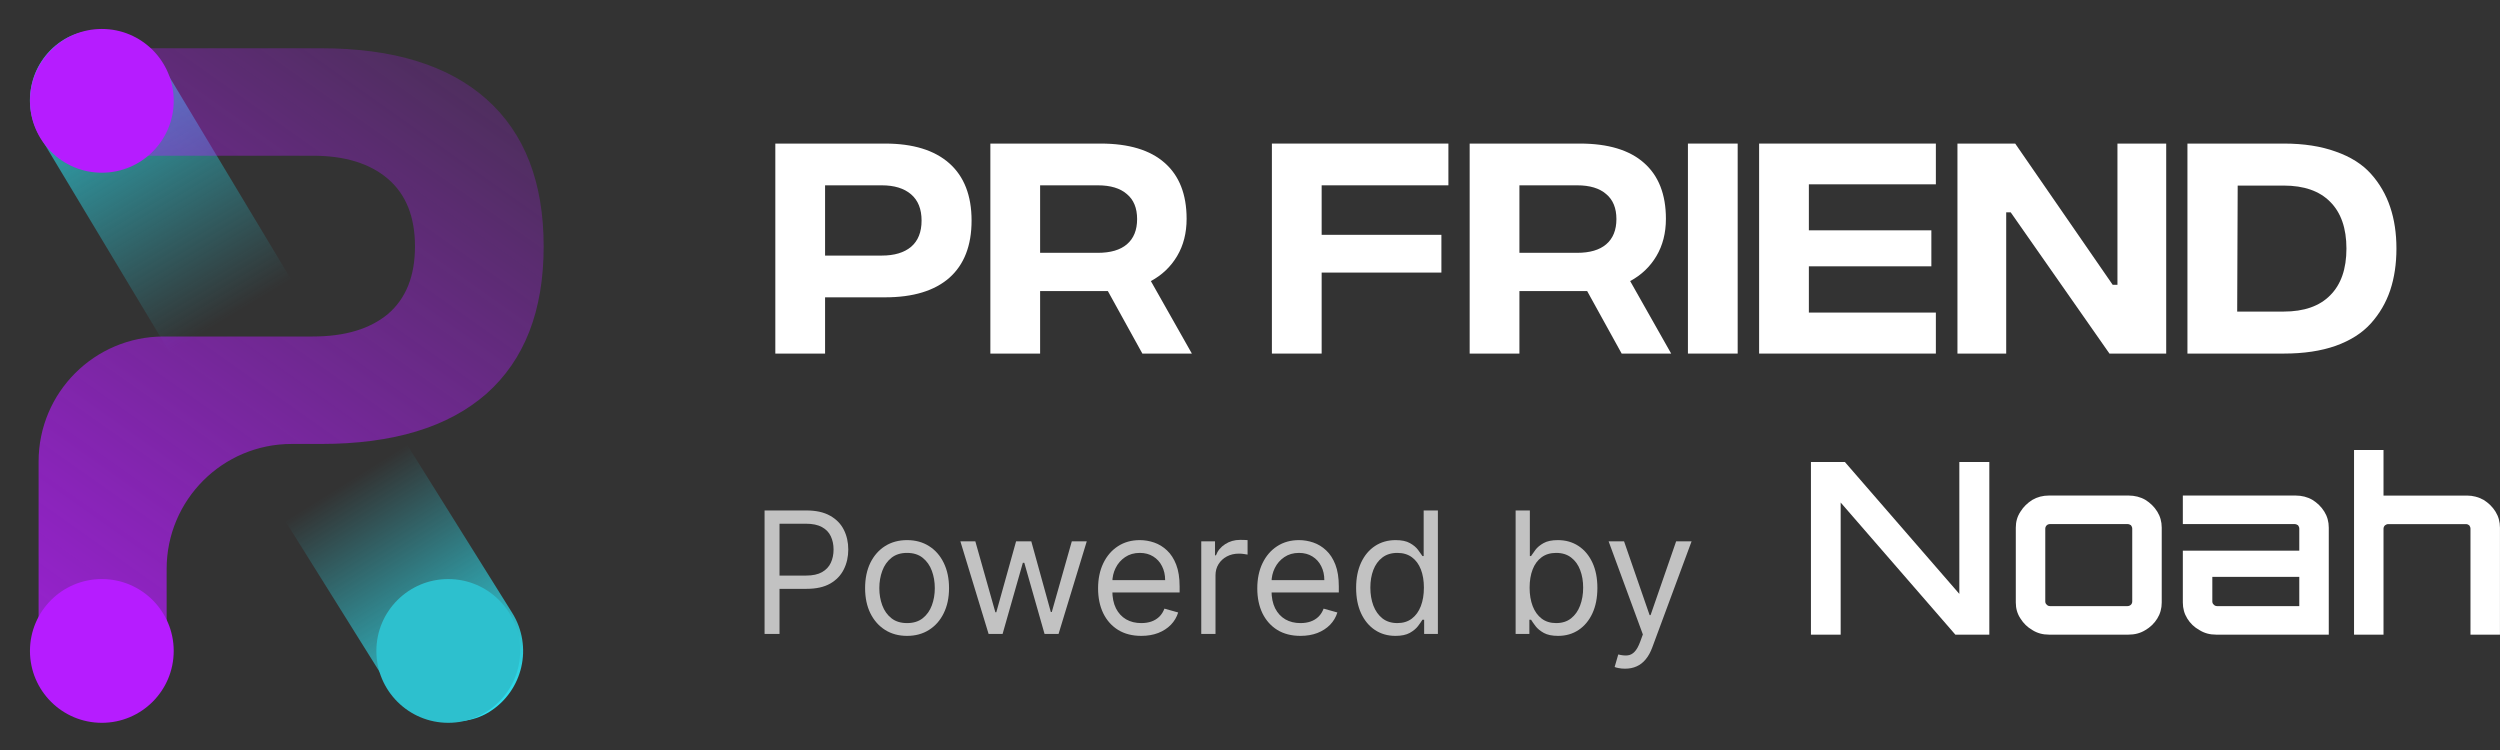 <svg xmlns="http://www.w3.org/2000/svg" width="200" height="60" viewBox="0 0 200 60" fill="none"><rect x="0" y="0" width="200" height="60" fill="#333333" stroke="none"/><path d="M62.026 28.286V11.486H70.806C73.046 11.486 74.759 12.013 75.946 13.066C77.132 14.12 77.726 15.646 77.726 17.646C77.726 19.646 77.132 21.173 75.946 22.226C74.759 23.266 73.046 23.786 70.806 23.786H66.006V28.286H62.026ZM66.006 20.446H70.546C71.546 20.446 72.326 20.213 72.886 19.746C73.446 19.266 73.726 18.566 73.726 17.646C73.726 16.726 73.446 16.026 72.886 15.546C72.326 15.066 71.546 14.826 70.546 14.826H66.006V20.446Z" fill="white"></path><path d="M95.349 28.286H91.389L88.629 23.286H83.209V28.286H79.229V11.486H88.049C90.302 11.486 92.009 12 93.169 13.026C94.342 14.053 94.929 15.546 94.929 17.506C94.929 18.64 94.676 19.633 94.169 20.486C93.662 21.34 92.962 22.006 92.069 22.486L95.349 28.286ZM83.209 14.826V20.226H87.829C88.842 20.226 89.616 20 90.149 19.546C90.696 19.08 90.969 18.406 90.969 17.526C90.969 16.646 90.696 15.98 90.149 15.526C89.616 15.06 88.842 14.826 87.829 14.826H83.209Z" fill="white"></path><path d="M101.752 28.286V11.486H115.872V14.826H105.732V18.786H115.312V21.806H105.732V28.286H101.752Z" fill="white"></path><path d="M133.693 28.286H129.733L126.973 23.286H121.553V28.286H117.573V11.486H126.393C128.646 11.486 130.353 12 131.513 13.026C132.686 14.053 133.273 15.546 133.273 17.506C133.273 18.64 133.019 19.633 132.513 20.486C132.006 21.34 131.306 22.006 130.413 22.486L133.693 28.286ZM121.553 14.826V20.226H126.173C127.186 20.226 127.959 20 128.493 19.546C129.039 19.08 129.313 18.406 129.313 17.526C129.313 16.646 129.039 15.98 128.493 15.526C127.959 15.06 127.186 14.826 126.173 14.826H121.553Z" fill="white"></path><path d="M135.034 28.286V11.486H139.014V28.286H135.034Z" fill="white"></path><path d="M140.729 28.286V11.486H154.869V14.746H144.709V18.426H154.509V21.306H144.709V25.006H154.869V28.286H140.729Z" fill="white"></path><path d="M156.596 28.286V11.486H161.216L169.016 22.786H169.396V11.486H173.296V28.286H168.756L160.856 16.986H160.496V28.286H156.596Z" fill="white"></path><path d="M182.715 11.486C184.301 11.486 185.681 11.7 186.855 12.126C188.041 12.54 188.981 13.133 189.675 13.906C190.368 14.68 190.881 15.566 191.215 16.566C191.548 17.553 191.715 18.66 191.715 19.886C191.715 21.113 191.548 22.226 191.215 23.226C190.881 24.213 190.368 25.093 189.675 25.866C188.981 26.64 188.041 27.24 186.855 27.666C185.681 28.08 184.301 28.286 182.715 28.286H174.995V11.486H182.715ZM182.695 24.926C184.321 24.926 185.561 24.493 186.415 23.626C187.281 22.76 187.715 21.513 187.715 19.886C187.715 18.26 187.281 17.013 186.415 16.146C185.561 15.28 184.321 14.846 182.695 14.846H179.015L178.975 24.926H182.695Z" fill="white"></path><path d="M61.166 50.716V40.836H64.504C65.279 40.836 65.913 40.976 66.405 41.256C66.9 41.532 67.267 41.907 67.505 42.38C67.743 42.852 67.862 43.38 67.862 43.962C67.862 44.544 67.743 45.073 67.505 45.549C67.27 46.025 66.907 46.405 66.415 46.688C65.922 46.968 65.292 47.107 64.523 47.107H62.131V46.046H64.485C65.016 46.046 65.442 45.954 65.763 45.771C66.085 45.588 66.318 45.34 66.463 45.028C66.611 44.713 66.685 44.358 66.685 43.962C66.685 43.566 66.611 43.213 66.463 42.901C66.318 42.589 66.083 42.344 65.758 42.167C65.434 41.987 65.003 41.897 64.466 41.897H62.362V50.716H61.166Z" fill="white" fill-opacity="0.7"></path><path d="M72.565 50.87C71.896 50.87 71.309 50.711 70.805 50.393C70.303 50.074 69.91 49.629 69.627 49.056C69.348 48.484 69.208 47.815 69.208 47.05C69.208 46.278 69.348 45.604 69.627 45.028C69.91 44.453 70.303 44.005 70.805 43.687C71.309 43.369 71.896 43.209 72.565 43.209C73.234 43.209 73.82 43.369 74.321 43.687C74.826 44.005 75.219 44.453 75.498 45.028C75.781 45.604 75.923 46.278 75.923 47.05C75.923 47.815 75.781 48.484 75.498 49.056C75.219 49.629 74.826 50.074 74.321 50.393C73.82 50.711 73.234 50.87 72.565 50.87ZM72.565 49.847C73.073 49.847 73.492 49.717 73.82 49.457C74.148 49.196 74.391 48.854 74.548 48.429C74.706 48.005 74.784 47.545 74.784 47.05C74.784 46.554 74.706 46.093 74.548 45.665C74.391 45.237 74.148 44.892 73.82 44.628C73.492 44.364 73.073 44.232 72.565 44.232C72.057 44.232 71.639 44.364 71.311 44.628C70.983 44.892 70.74 45.237 70.583 45.665C70.425 46.093 70.346 46.554 70.346 47.05C70.346 47.545 70.425 48.005 70.583 48.429C70.74 48.854 70.983 49.196 71.311 49.457C71.639 49.717 72.057 49.847 72.565 49.847Z" fill="white" fill-opacity="0.7"></path><path d="M79.088 50.716L76.83 43.306H78.026L79.628 48.979H79.705L81.287 43.306H82.503L84.066 48.96H84.143L85.745 43.306H86.941L84.684 50.716H83.564L81.944 45.023H81.828L80.207 50.716H79.088Z" fill="white" fill-opacity="0.7"></path><path d="M91.301 50.87C90.587 50.87 89.971 50.713 89.454 50.398C88.939 50.079 88.542 49.635 88.262 49.066C87.985 48.493 87.847 47.828 87.847 47.069C87.847 46.31 87.985 45.641 88.262 45.062C88.542 44.48 88.931 44.026 89.43 43.702C89.931 43.373 90.516 43.209 91.186 43.209C91.571 43.209 91.953 43.274 92.329 43.402C92.705 43.531 93.048 43.74 93.356 44.029C93.665 44.316 93.911 44.695 94.094 45.168C94.278 45.641 94.369 46.223 94.369 46.914V47.397H88.658V46.413H93.212C93.212 45.995 93.128 45.621 92.961 45.294C92.797 44.965 92.562 44.706 92.256 44.517C91.954 44.327 91.597 44.232 91.186 44.232C90.732 44.232 90.34 44.345 90.008 44.57C89.68 44.792 89.428 45.081 89.251 45.438C89.074 45.795 88.986 46.178 88.986 46.586V47.242C88.986 47.802 89.082 48.276 89.275 48.666C89.471 49.051 89.743 49.346 90.09 49.548C90.438 49.748 90.841 49.847 91.301 49.847C91.6 49.847 91.871 49.806 92.112 49.722C92.356 49.635 92.567 49.507 92.744 49.336C92.921 49.163 93.057 48.947 93.154 48.69L94.254 48.998C94.138 49.371 93.943 49.7 93.67 49.983C93.397 50.262 93.059 50.481 92.657 50.639C92.255 50.793 91.803 50.87 91.301 50.87Z" fill="white" fill-opacity="0.7"></path><path d="M96.101 50.716V43.306H97.201V44.425H97.278C97.413 44.059 97.658 43.761 98.012 43.533C98.365 43.304 98.764 43.19 99.208 43.19C99.292 43.19 99.396 43.192 99.522 43.195C99.647 43.198 99.742 43.203 99.806 43.209V44.367C99.768 44.358 99.679 44.343 99.541 44.324C99.406 44.301 99.263 44.29 99.112 44.29C98.751 44.29 98.43 44.366 98.147 44.517C97.867 44.665 97.645 44.871 97.481 45.134C97.32 45.395 97.24 45.692 97.24 46.027V50.716H96.101Z" fill="white" fill-opacity="0.7"></path><path d="M104.037 50.87C103.323 50.87 102.707 50.713 102.189 50.398C101.675 50.079 101.278 49.635 100.998 49.066C100.721 48.493 100.583 47.828 100.583 47.069C100.583 46.31 100.721 45.641 100.998 45.062C101.278 44.48 101.667 44.026 102.165 43.702C102.667 43.373 103.252 43.209 103.921 43.209C104.307 43.209 104.688 43.274 105.065 43.402C105.441 43.531 105.783 43.74 106.092 44.029C106.401 44.316 106.647 44.695 106.83 45.168C107.014 45.641 107.105 46.223 107.105 46.914V47.397H101.393V46.413H105.947C105.947 45.995 105.864 45.621 105.697 45.294C105.533 44.965 105.298 44.706 104.992 44.517C104.69 44.327 104.333 44.232 103.921 44.232C103.468 44.232 103.075 44.345 102.744 44.57C102.416 44.792 102.164 45.081 101.987 45.438C101.81 45.795 101.721 46.178 101.721 46.586V47.242C101.721 47.802 101.818 48.276 102.011 48.666C102.207 49.051 102.479 49.346 102.826 49.548C103.174 49.748 103.577 49.847 104.037 49.847C104.336 49.847 104.606 49.806 104.848 49.722C105.092 49.635 105.303 49.507 105.48 49.336C105.656 49.163 105.793 48.947 105.89 48.69L106.99 48.998C106.874 49.371 106.679 49.7 106.406 49.983C106.132 50.262 105.795 50.481 105.393 50.639C104.991 50.793 104.539 50.87 104.037 50.87Z" fill="white" fill-opacity="0.7"></path><path d="M111.635 50.87C111.018 50.87 110.473 50.714 110 50.402C109.527 50.087 109.157 49.643 108.89 49.071C108.623 48.495 108.49 47.815 108.49 47.03C108.49 46.252 108.623 45.577 108.89 45.004C109.157 44.432 109.529 43.989 110.005 43.677C110.481 43.365 111.031 43.209 111.654 43.209C112.137 43.209 112.518 43.29 112.798 43.451C113.081 43.608 113.296 43.788 113.444 43.991C113.595 44.19 113.713 44.354 113.796 44.483H113.893V40.836H115.031V50.716H113.932V49.577H113.796C113.713 49.712 113.594 49.883 113.439 50.089C113.285 50.291 113.065 50.473 112.779 50.634C112.492 50.791 112.111 50.87 111.635 50.87ZM111.79 49.847C112.246 49.847 112.632 49.728 112.947 49.49C113.263 49.249 113.502 48.916 113.666 48.492C113.83 48.064 113.912 47.571 113.912 47.011C113.912 46.458 113.832 45.974 113.671 45.559C113.51 45.141 113.272 44.816 112.957 44.584C112.642 44.35 112.253 44.232 111.79 44.232C111.307 44.232 110.905 44.356 110.584 44.604C110.265 44.848 110.026 45.181 109.865 45.602C109.707 46.02 109.628 46.49 109.628 47.011C109.628 47.538 109.709 48.017 109.87 48.449C110.034 48.876 110.275 49.217 110.593 49.471C110.915 49.722 111.314 49.847 111.79 49.847Z" fill="white" fill-opacity="0.7"></path><path d="M121.25 50.716V40.836H122.388V44.483H122.485C122.568 44.354 122.684 44.19 122.832 43.991C122.983 43.788 123.199 43.608 123.479 43.451C123.762 43.29 124.144 43.209 124.627 43.209C125.251 43.209 125.801 43.365 126.277 43.677C126.753 43.989 127.124 44.432 127.391 45.004C127.658 45.577 127.791 46.252 127.791 47.03C127.791 47.815 127.658 48.495 127.391 49.071C127.124 49.643 126.754 50.087 126.281 50.402C125.809 50.714 125.264 50.87 124.646 50.87C124.17 50.87 123.789 50.791 123.503 50.634C123.216 50.473 122.996 50.291 122.842 50.089C122.687 49.883 122.568 49.712 122.485 49.577H122.35V50.716H121.25ZM122.369 47.011C122.369 47.571 122.451 48.064 122.615 48.492C122.779 48.916 123.019 49.249 123.334 49.49C123.649 49.728 124.035 49.847 124.492 49.847C124.968 49.847 125.365 49.722 125.683 49.471C126.005 49.217 126.246 48.876 126.407 48.449C126.571 48.017 126.653 47.538 126.653 47.011C126.653 46.49 126.572 46.02 126.412 45.602C126.254 45.181 126.014 44.848 125.693 44.604C125.374 44.356 124.974 44.232 124.492 44.232C124.029 44.232 123.639 44.35 123.324 44.584C123.009 44.816 122.771 45.141 122.61 45.559C122.449 45.974 122.369 46.458 122.369 47.011Z" fill="white" fill-opacity="0.7"></path><path d="M130.001 53.495C129.808 53.495 129.636 53.478 129.485 53.446C129.334 53.417 129.229 53.389 129.171 53.359L129.461 52.356C129.737 52.427 129.982 52.453 130.194 52.433C130.406 52.414 130.594 52.319 130.758 52.149C130.926 51.981 131.078 51.71 131.217 51.333L131.429 50.755L128.689 43.306H129.924L131.969 49.211H132.046L134.092 43.306H135.327L132.181 51.797C132.04 52.179 131.865 52.496 131.656 52.747C131.447 53.001 131.204 53.189 130.927 53.311C130.654 53.434 130.345 53.495 130.001 53.495Z" fill="white" fill-opacity="0.7"></path><path d="M144.875 50.774V36.959H147.59L156.747 47.512V36.959H159.146V50.774H156.43L147.253 40.202V50.774H144.875Z" fill="white"></path><path d="M163.92 50.771C163.424 50.771 162.988 50.656 162.592 50.407C162.195 50.177 161.878 49.87 161.64 49.486C161.383 49.102 161.264 48.68 161.264 48.2V42.214C161.264 41.734 161.383 41.312 161.64 40.928C161.878 40.544 162.195 40.237 162.592 39.988C162.988 39.758 163.424 39.643 163.92 39.643H170.282C170.777 39.643 171.233 39.758 171.63 39.988C172.026 40.237 172.343 40.544 172.581 40.928C172.819 41.312 172.938 41.734 172.938 42.214V48.2C172.938 48.68 172.819 49.102 172.581 49.486C172.343 49.87 172.026 50.177 171.63 50.407C171.233 50.656 170.777 50.771 170.282 50.771H163.92ZM163.999 48.488H170.203C170.302 48.488 170.401 48.45 170.48 48.373C170.539 48.315 170.579 48.219 170.579 48.123V42.291C170.579 42.194 170.539 42.099 170.48 42.022C170.401 41.964 170.302 41.926 170.203 41.926H163.999C163.9 41.926 163.801 41.964 163.741 42.022C163.662 42.099 163.622 42.194 163.622 42.291V48.123C163.622 48.219 163.662 48.315 163.741 48.373C163.801 48.45 163.9 48.488 163.999 48.488Z" fill="white"></path><path d="M177.283 50.771C176.788 50.771 176.352 50.656 175.955 50.407C175.539 50.177 175.222 49.87 174.984 49.486C174.746 49.102 174.627 48.68 174.627 48.2V44.056H183.943V42.291C183.943 42.194 183.903 42.099 183.844 42.022C183.765 41.964 183.665 41.926 183.566 41.926H174.627V39.643H183.646C184.141 39.643 184.597 39.758 184.993 39.988C185.39 40.237 185.707 40.544 185.945 40.928C186.183 41.312 186.302 41.734 186.302 42.214V50.771H177.283ZM177.363 48.488H183.943V46.147H176.986V48.123C176.986 48.219 177.026 48.315 177.105 48.373C177.164 48.45 177.264 48.488 177.363 48.488Z" fill="white"></path><path d="M188.323 50.774V36H190.681V39.646H197.361C197.836 39.646 198.272 39.761 198.689 39.991C199.085 40.24 199.402 40.547 199.64 40.931C199.878 41.315 199.997 41.737 199.997 42.217V50.774H197.638V42.294C197.638 42.198 197.599 42.102 197.539 42.025C197.46 41.967 197.381 41.929 197.281 41.929H191.058C190.959 41.929 190.88 41.967 190.8 42.025C190.721 42.102 190.681 42.198 190.681 42.294V50.774H188.323Z" fill="white"></path><rect x="44.023" y="53.904" width="11.499" height="29.361" rx="5.75" transform="rotate(147.99 44.023 53.904)" fill="url(#paint0_linear_469_1504)"></rect><rect x="0.285" y="6.07" width="11.332" height="35.067" rx="5.666" transform="rotate(-30.998 0.285 6.07)" fill="url(#paint1_linear_469_1504)"></rect><path d="M25.684 3.861H11.807C7.795 3.861 5.971 8.872 9.044 11.451C9.818 12.101 10.796 12.457 11.807 12.457H25.015C27.588 12.457 29.596 13.075 31.037 14.31C32.478 15.545 33.199 17.347 33.199 19.714C33.199 22.082 32.478 23.883 31.037 25.119C29.596 26.32 27.588 26.92 25.015 26.92H13.331H13.088C7.565 26.92 3.088 31.397 3.088 36.92V50.854C3.088 53.682 5.381 55.975 8.21 55.975C11.038 55.975 13.331 53.682 13.331 50.854V45.516C13.331 39.993 17.808 35.516 23.331 35.516H25.684C31.449 35.516 35.858 34.178 38.912 31.501C41.966 28.79 43.493 24.861 43.493 19.714C43.493 14.567 41.966 10.638 38.912 7.928C35.858 5.217 31.449 3.861 25.684 3.861Z" fill="url(#paint2_linear_469_1504)"></path><ellipse cx="8.147" cy="8.067" rx="5.75" ry="5.75" transform="rotate(-180 8.147 8.067)" fill="#B61CFF"></ellipse><ellipse cx="35.86" cy="52.075" rx="5.75" ry="5.75" transform="rotate(-180 35.86 52.075)" fill="#2DC0CE"></ellipse><ellipse cx="8.147" cy="52.075" rx="5.75" ry="5.75" transform="rotate(-180 8.147 52.075)" fill="#B61CFF"></ellipse><defs><linearGradient id="paint0_linear_469_1504" x1="49.773" y1="53.904" x2="49.773" y2="75.532" gradientUnits="userSpaceOnUse"><stop stop-color="#2EDFEF"></stop><stop offset="1" stop-color="#2EDFEF" stop-opacity="0"></stop></linearGradient><linearGradient id="paint1_linear_469_1504" x1="5.951" y1="6.07" x2="5.951" y2="31.901" gradientUnits="userSpaceOnUse"><stop stop-color="#2DC0CE"></stop><stop offset="1" stop-color="#2DC0CE" stop-opacity="0"></stop></linearGradient><linearGradient id="paint2_linear_469_1504" x1="3.429" y1="55.715" x2="38.571" y2="6.001" gradientUnits="userSpaceOnUse"><stop stop-color="#B61CFF" stop-opacity="0.8"></stop><stop offset="1" stop-color="#B61CFF" stop-opacity="0.2"></stop></linearGradient></defs></svg>